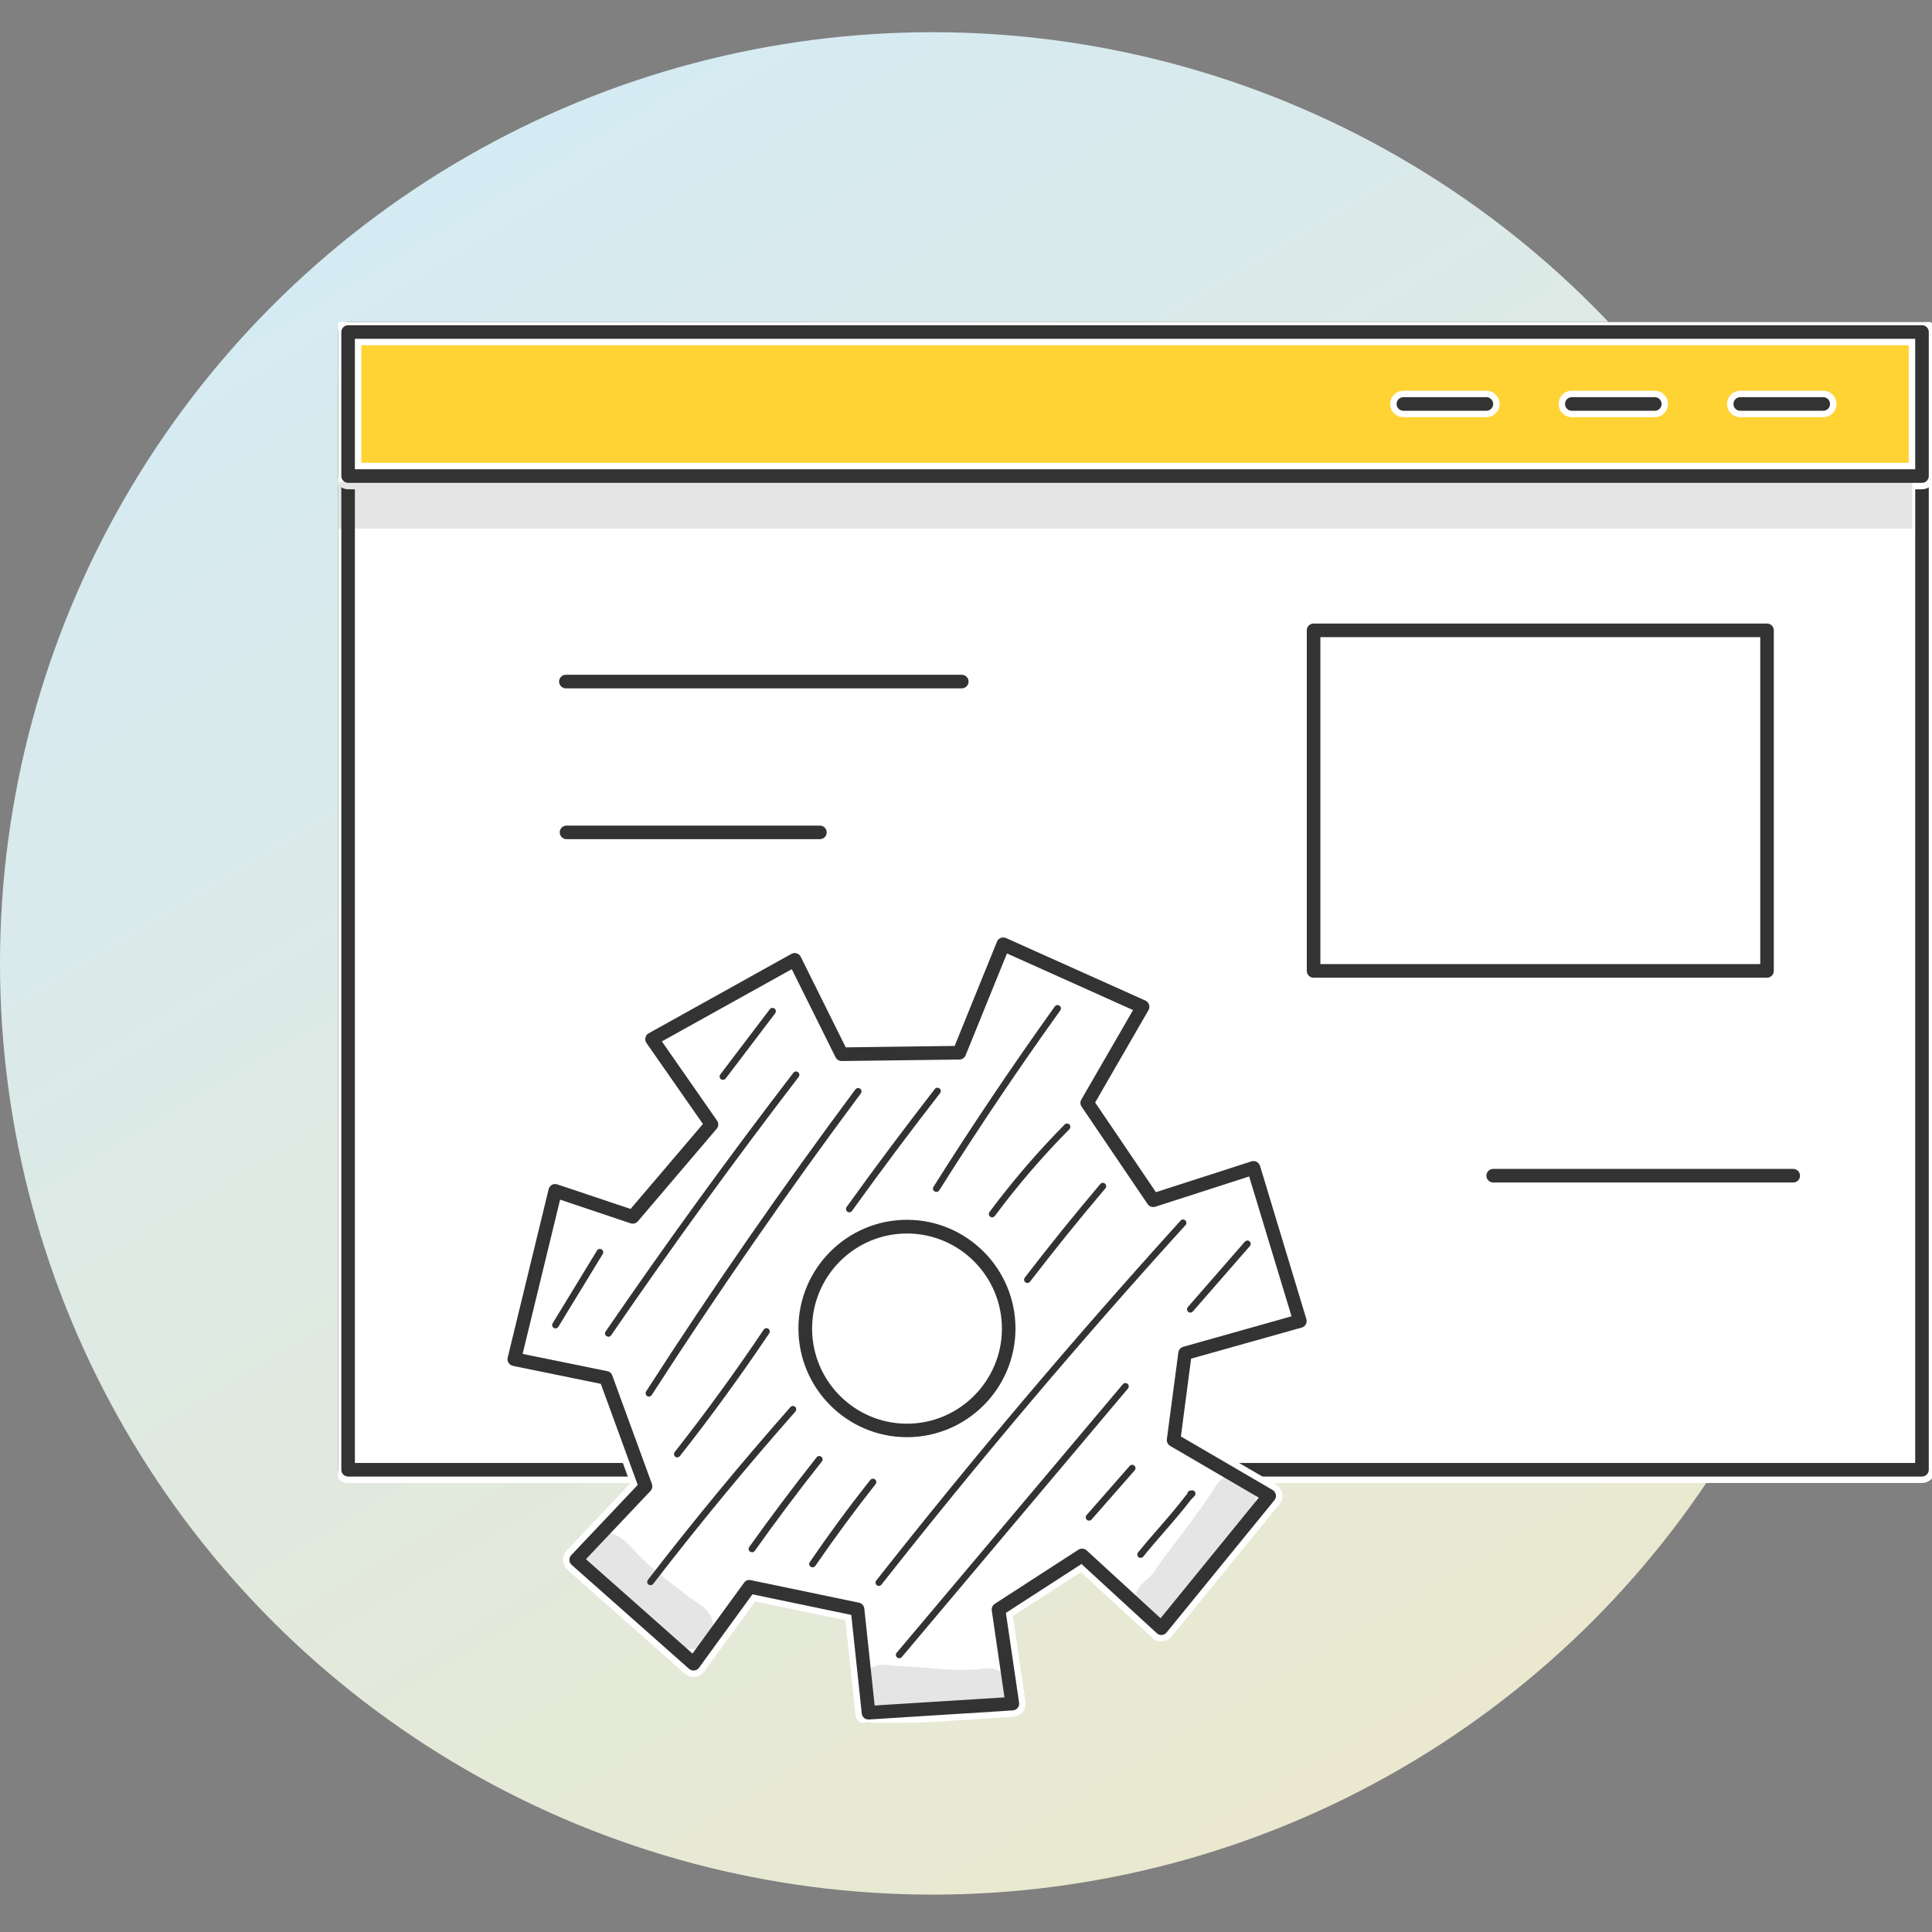 <svg xmlns="http://www.w3.org/2000/svg" fill="none" viewBox="0 0 120 120" height="120" width="120">
<rect x="0" y="0" width="120" height="120" fill="#808080" stroke="none"/>
<ellipse fill="url(#paint0_linear_3643_2223)" ry="57.839" rx="57.917" cy="59.839" cx="57.917"></ellipse>
<g clip-path="url(#clip0_3643_2223)">
<path fill="white" d="M21.621 91.282L119.379 91.282L119.379 23.504L21.621 23.504L21.621 91.282Z"></path>
<path stroke-width="0.4" stroke="white" fill="#333333" d="M119.379 91.911H21.621C21.279 91.911 21 91.632 21 91.289V23.511C21 23.168 21.279 22.889 21.621 22.889H119.379C119.722 22.889 120 23.168 120 23.511V91.289C120 91.632 119.722 91.911 119.379 91.911ZM22.242 90.667H118.757V24.133H22.242V90.667Z"></path>
<path fill="#FFD333" d="M21.621 29.568L119.379 29.568V20.622L21.621 20.622V29.568Z"></path>
<path stroke-width="0.4" stroke="white" fill="#333333" d="M119.379 30.19H21.621C21.279 30.19 21 29.911 21 29.568V20.622C21 20.279 21.279 20 21.621 20H119.379C119.722 20 120 20.279 120 20.622V29.568C120 29.911 119.722 30.19 119.379 30.19ZM22.242 28.946H118.757V21.244H22.242V28.946Z"></path>
<path stroke-width="0.4" stroke="white" fill="#333333" d="M92.322 25.714H87.167C86.824 25.714 86.545 25.435 86.545 25.092C86.545 24.748 86.824 24.469 87.167 24.469H92.322C92.665 24.469 92.944 24.748 92.944 25.092C92.944 25.435 92.665 25.714 92.322 25.714Z"></path>
<path stroke-width="0.4" stroke="white" fill="#333333" d="M102.784 25.714H97.628C97.285 25.714 97.007 25.435 97.007 25.092C97.007 24.748 97.285 24.469 97.628 24.469H102.784C103.126 24.469 103.405 24.748 103.405 25.092C103.405 25.435 103.126 25.714 102.784 25.714Z"></path>
<path stroke-width="0.4" stroke="white" fill="#333333" d="M113.245 25.714H108.089C107.746 25.714 107.468 25.435 107.468 25.092C107.468 24.748 107.746 24.469 108.089 24.469H113.245C113.587 24.469 113.866 24.748 113.866 25.092C113.866 25.435 113.587 25.714 113.245 25.714Z"></path>
<path fill="white" d="M73.592 84.052L80.733 82.043L77.855 72.532L71.621 74.541L67.522 68.492L70.964 62.528L62.309 58.644L59.581 65.374L52.269 65.467L49.349 59.603L40.494 64.53L44.186 69.829L39.294 75.571L34.482 73.955L31.939 84.41L37.623 85.568L40.087 92.312L35.781 96.86L43.072 103.317L46.55 98.533L53.255 99.928L53.94 106.349L62.866 105.784L62.009 99.942L67.201 96.581L72.121 101.1L78.819 92.884L72.885 89.423L73.599 84.038L73.592 84.052ZM56.332 88.836C52.848 88.836 50.02 86.004 50.02 82.515C50.02 79.025 52.848 76.193 56.332 76.193C59.817 76.193 62.645 79.025 62.645 82.515C62.645 86.004 59.817 88.836 56.332 88.836Z"></path>
<path stroke-width="0.4" stroke="white" fill="#333333" d="M53.94 107C53.626 107 53.355 106.764 53.326 106.442L52.691 100.471L46.821 99.248L43.579 103.703C43.479 103.846 43.315 103.939 43.144 103.954C42.972 103.975 42.794 103.918 42.665 103.803L35.374 97.346C35.246 97.232 35.174 97.074 35.167 96.91C35.16 96.738 35.224 96.574 35.339 96.452L39.38 92.183L37.167 86.126L31.818 85.032C31.654 84.996 31.511 84.896 31.418 84.753C31.326 84.61 31.297 84.438 31.34 84.274L33.882 73.819C33.925 73.647 34.032 73.504 34.182 73.418C34.332 73.333 34.517 73.318 34.682 73.376L39.102 74.856L43.408 69.8L39.987 64.894C39.887 64.751 39.852 64.573 39.895 64.401C39.937 64.229 40.044 64.079 40.202 64.001L49.056 59.074C49.206 58.988 49.377 58.973 49.542 59.023C49.706 59.074 49.842 59.188 49.913 59.338L52.655 64.852L59.16 64.766L61.738 58.416C61.802 58.258 61.924 58.137 62.081 58.072C62.238 58.008 62.409 58.015 62.566 58.08L71.221 61.962C71.378 62.034 71.507 62.17 71.557 62.342C71.614 62.506 71.593 62.692 71.507 62.842L68.258 68.47L71.878 73.812L77.669 71.945C77.826 71.895 77.998 71.91 78.148 71.988C78.298 72.067 78.405 72.203 78.455 72.36L81.332 81.871C81.382 82.028 81.361 82.207 81.282 82.35C81.204 82.5 81.068 82.608 80.904 82.651L74.163 84.546L73.563 89.115L79.14 92.369C79.297 92.462 79.404 92.619 79.44 92.798C79.476 92.977 79.426 93.163 79.312 93.306L72.614 101.522C72.507 101.658 72.349 101.737 72.178 101.751C72.007 101.765 71.842 101.708 71.714 101.587L67.151 97.396L62.695 100.278L63.495 105.727C63.523 105.899 63.473 106.078 63.359 106.206C63.252 106.342 63.088 106.428 62.916 106.435L53.99 107C53.99 107 53.962 107 53.948 107H53.94ZM46.557 97.94C46.6 97.94 46.642 97.94 46.685 97.954L53.391 99.348C53.655 99.406 53.855 99.62 53.883 99.892L54.505 105.72L62.16 105.241L61.403 100.063C61.367 99.82 61.474 99.584 61.681 99.448L66.872 96.088C67.108 95.937 67.422 95.959 67.629 96.152L72.064 100.221L77.883 93.077L72.578 89.98C72.364 89.852 72.242 89.609 72.278 89.358L72.992 83.974C73.028 83.73 73.199 83.523 73.442 83.459L79.969 81.621L77.455 73.326L71.821 75.142C71.557 75.228 71.271 75.128 71.114 74.899L67.015 68.849C66.879 68.649 66.872 68.391 66.994 68.191L70.093 62.828L62.652 59.488L60.16 65.624C60.067 65.853 59.839 66.01 59.596 66.01L52.284 66.103H52.277C52.041 66.103 51.827 65.967 51.72 65.76L49.092 60.475L41.401 64.751L44.7 69.486C44.864 69.714 44.85 70.029 44.664 70.243L39.773 75.986C39.609 76.179 39.345 76.25 39.102 76.172L34.932 74.77L32.704 83.938L37.759 84.968C37.974 85.01 38.145 85.161 38.216 85.361L40.68 92.104C40.758 92.326 40.709 92.576 40.544 92.748L36.681 96.831L42.979 102.409L46.057 98.183C46.178 98.018 46.364 97.925 46.557 97.925V97.94ZM56.333 89.466C52.505 89.466 49.392 86.348 49.392 82.515C49.392 78.682 52.505 75.564 56.333 75.564C60.16 75.564 63.273 78.682 63.273 82.515C63.273 86.348 60.16 89.466 56.333 89.466ZM56.333 76.815C53.191 76.815 50.641 79.375 50.641 82.522C50.641 85.668 53.198 88.228 56.333 88.228C59.467 88.228 62.031 85.668 62.031 82.522C62.031 79.375 59.474 76.815 56.333 76.815Z"></path>
<g opacity="0.13">
<path fill="#333333" d="M44.25 100.628C44.007 99.813 43.1 99.491 42.508 98.969C42.315 98.798 41.287 98.083 40.223 97.124C39.544 96.559 39.023 95.73 38.23 95.329C36.831 94.686 35.581 96.567 36.674 97.639C38.602 99.606 40.03 100.643 41.679 101.858C42.072 102.066 41.865 102.287 42.886 102.423C43.793 102.445 44.5 101.501 44.25 100.628Z"></path>
</g>
<g opacity="0.13">
<path fill="#333333" d="M61.731 103.66C61.531 103.567 61.024 103.646 60.874 103.682C59.989 103.739 59.096 103.732 58.218 103.646C57.354 103.56 56.482 103.539 55.618 103.467C55.176 103.446 54.697 103.289 54.283 103.517C52.798 104.082 53.276 106.371 54.854 106.356C56.261 106.521 57.682 106.428 59.096 106.414C59.767 106.435 60.438 106.435 61.11 106.385C61.438 106.385 61.781 106.371 62.066 106.185C63.109 105.591 62.902 103.954 61.738 103.653L61.731 103.66Z"></path>
</g>
<g opacity="0.13">
<path fill="#333333" d="M75.52 92.283C74.277 94.293 72.199 96.745 71.685 97.632C71.371 98.097 70.785 98.354 70.593 98.891C70 100.171 71.728 101.322 72.706 100.321C73.72 99.484 74.656 97.847 74.891 97.646C75.691 96.667 76.455 95.658 77.162 94.607C77.433 94.121 77.933 93.706 77.99 93.134C78.233 91.718 76.234 91.039 75.527 92.283H75.52Z"></path>
</g>
<path stroke-width="0.4" stroke="white" fill="#333333" d="M59.739 42.955H35.146C34.803 42.955 34.525 42.676 34.525 42.333C34.525 41.99 34.803 41.711 35.146 41.711H59.739C60.082 41.711 60.36 41.99 60.36 42.333C60.36 42.676 60.082 42.955 59.739 42.955Z"></path>
<path stroke-width="0.4" stroke="white" fill="#333333" d="M111.381 73.647H92.744C92.401 73.647 92.123 73.368 92.123 73.025C92.123 72.682 92.401 72.403 92.744 72.403H111.381C111.724 72.403 112.003 72.682 112.003 73.025C112.003 73.368 111.724 73.647 111.381 73.647Z"></path>
<path stroke-width="0.4" stroke="white" fill="#333333" d="M50.927 52.323H35.189C34.846 52.323 34.567 52.044 34.567 51.701C34.567 51.358 34.846 51.079 35.189 51.079H50.927C51.27 51.079 51.548 51.358 51.548 51.701C51.548 52.044 51.27 52.323 50.927 52.323Z"></path>
<path fill="white" d="M109.753 39.151H81.589V60.303H109.753V39.151Z"></path>
<path stroke-width="0.4" stroke="white" fill="#333333" d="M109.753 60.926H81.59C81.247 60.926 80.968 60.647 80.968 60.303V39.151C80.968 38.807 81.247 38.528 81.59 38.528H109.753C110.096 38.528 110.374 38.807 110.374 39.151V60.303C110.374 60.647 110.096 60.926 109.753 60.926ZM82.211 59.681H109.132V39.773H82.211V59.681Z"></path>
<path fill="#333333" d="M34.503 82.508C34.467 82.508 34.432 82.5 34.396 82.479C34.296 82.422 34.267 82.293 34.325 82.193L37.081 77.673C37.138 77.573 37.267 77.545 37.367 77.602C37.467 77.659 37.495 77.788 37.438 77.888L34.682 82.407C34.646 82.472 34.575 82.508 34.503 82.508Z"></path>
<path fill="#333333" d="M37.781 83.022C37.738 83.022 37.702 83.008 37.667 82.987C37.574 82.922 37.545 82.794 37.617 82.701C41.344 77.266 45.264 71.86 49.278 66.632C49.349 66.539 49.478 66.525 49.57 66.596C49.663 66.668 49.678 66.797 49.606 66.89C45.6 72.11 41.68 77.509 37.959 82.937C37.917 82.994 37.852 83.03 37.788 83.03L37.781 83.022Z"></path>
<path fill="#333333" d="M44.908 67.076C44.865 67.076 44.822 67.061 44.779 67.033C44.686 66.961 44.672 66.832 44.736 66.739L47.814 62.685C47.885 62.592 48.014 62.578 48.107 62.642C48.2 62.713 48.214 62.842 48.15 62.935L45.072 66.99C45.029 67.04 44.972 67.068 44.908 67.068V67.076Z"></path>
<path fill="#333333" d="M40.309 86.748C40.273 86.748 40.23 86.741 40.194 86.712C40.101 86.648 40.073 86.519 40.13 86.426C44.229 80.055 48.606 73.74 53.133 67.662C53.205 67.569 53.333 67.555 53.426 67.619C53.519 67.691 53.533 67.819 53.469 67.912C48.949 73.984 44.579 80.291 40.48 86.648C40.437 86.712 40.373 86.741 40.309 86.741V86.748Z"></path>
<path fill="#333333" d="M42.073 90.524C42.03 90.524 41.98 90.51 41.944 90.481C41.851 90.409 41.837 90.281 41.908 90.188C43.837 87.735 45.693 85.182 47.435 82.586C47.5 82.493 47.628 82.465 47.721 82.529C47.814 82.593 47.842 82.722 47.778 82.815C46.029 85.418 44.165 87.985 42.23 90.438C42.187 90.488 42.13 90.517 42.066 90.517L42.073 90.524Z"></path>
<path fill="#333333" d="M52.755 75.299C52.712 75.299 52.669 75.285 52.634 75.263C52.541 75.199 52.52 75.063 52.584 74.97C54.355 72.503 56.197 70.043 58.061 67.641C58.132 67.547 58.261 67.533 58.354 67.605C58.446 67.676 58.461 67.805 58.389 67.898C56.526 70.293 54.69 72.754 52.919 75.213C52.877 75.271 52.812 75.299 52.748 75.299H52.755Z"></path>
<path fill="#333333" d="M58.153 74.026C58.118 74.026 58.075 74.019 58.046 73.998C57.946 73.933 57.918 73.812 57.982 73.712C60.374 69.915 62.909 66.153 65.516 62.513C65.58 62.42 65.708 62.399 65.808 62.463C65.901 62.527 65.923 62.656 65.858 62.756C63.252 66.389 60.724 70.15 58.339 73.933C58.296 73.998 58.232 74.034 58.161 74.034L58.153 74.026Z"></path>
<path fill="#333333" d="M40.409 98.462C40.366 98.462 40.323 98.447 40.28 98.419C40.187 98.347 40.173 98.219 40.244 98.126C43.058 94.471 46.043 90.86 49.092 87.399C49.17 87.313 49.299 87.306 49.385 87.377C49.47 87.456 49.477 87.585 49.406 87.671C46.357 91.125 43.386 94.729 40.573 98.376C40.53 98.426 40.473 98.454 40.409 98.454V98.462Z"></path>
<path fill="#333333" d="M46.707 96.409C46.664 96.409 46.621 96.395 46.586 96.374C46.493 96.309 46.471 96.18 46.535 96.088C47.878 94.207 49.285 92.333 50.72 90.517C50.791 90.424 50.92 90.409 51.013 90.481C51.106 90.552 51.12 90.681 51.048 90.774C49.613 92.583 48.214 94.45 46.878 96.331C46.835 96.388 46.771 96.416 46.707 96.416V96.409Z"></path>
<path fill="#333333" d="M61.624 75.614C61.581 75.614 61.538 75.6 61.503 75.571C61.41 75.499 61.389 75.371 61.46 75.278C62.881 73.368 64.452 71.538 66.13 69.843C66.209 69.764 66.344 69.764 66.423 69.843C66.501 69.922 66.501 70.058 66.423 70.136C64.759 71.817 63.202 73.626 61.796 75.521C61.753 75.578 61.696 75.607 61.631 75.607L61.624 75.614Z"></path>
<path fill="#333333" d="M50.463 97.346C50.42 97.346 50.385 97.332 50.349 97.31C50.256 97.246 50.227 97.117 50.299 97.024C51.484 95.287 52.748 93.57 54.055 91.925C54.126 91.833 54.255 91.818 54.348 91.89C54.441 91.961 54.455 92.09 54.383 92.183C53.084 93.828 51.827 95.537 50.642 97.26C50.599 97.317 50.535 97.353 50.47 97.353L50.463 97.346Z"></path>
<path fill="#333333" d="M63.816 79.69C63.773 79.69 63.731 79.676 63.688 79.647C63.595 79.576 63.581 79.447 63.652 79.354C65.166 77.38 66.744 75.428 68.344 73.54C68.415 73.454 68.551 73.44 68.636 73.519C68.722 73.59 68.736 73.726 68.658 73.812C67.058 75.693 65.487 77.645 63.973 79.611C63.931 79.661 63.873 79.69 63.809 79.69H63.816Z"></path>
<path fill="#333333" d="M54.59 98.504C54.547 98.504 54.497 98.49 54.462 98.462C54.369 98.39 54.355 98.261 54.426 98.168C60.439 90.531 66.801 83.015 73.328 75.814C73.406 75.728 73.535 75.721 73.621 75.8C73.706 75.879 73.713 76.007 73.635 76.093C67.108 83.28 60.753 90.796 54.747 98.426C54.705 98.476 54.647 98.504 54.583 98.504H54.59Z"></path>
<path fill="#333333" d="M55.854 102.995C55.804 102.995 55.761 102.981 55.718 102.945C55.633 102.874 55.619 102.738 55.697 102.652L69.743 85.976C69.814 85.89 69.95 85.876 70.036 85.954C70.121 86.026 70.136 86.162 70.057 86.248L56.011 102.924C55.968 102.974 55.911 102.995 55.854 102.995Z"></path>
<path fill="#333333" d="M73.935 81.528C73.885 81.528 73.835 81.514 73.799 81.478C73.713 81.399 73.706 81.27 73.778 81.185L77.32 77.123C77.398 77.037 77.527 77.03 77.612 77.101C77.698 77.18 77.705 77.309 77.634 77.394L74.092 81.456C74.049 81.506 73.992 81.528 73.935 81.528Z"></path>
<path fill="#333333" d="M67.644 94.45C67.594 94.45 67.544 94.436 67.508 94.4C67.422 94.321 67.415 94.192 67.487 94.107L70.165 91.053C70.243 90.967 70.372 90.96 70.457 91.032C70.543 91.11 70.55 91.239 70.479 91.325L67.801 94.378C67.758 94.428 67.701 94.45 67.644 94.45Z"></path>
<path fill="#333333" d="M70.843 96.76C70.8 96.76 70.75 96.745 70.714 96.717C70.629 96.645 70.614 96.516 70.686 96.424C71.093 95.923 71.528 95.415 71.957 94.929C72.535 94.264 73.128 93.577 73.656 92.884C73.685 92.848 73.714 92.812 73.742 92.784C73.742 92.698 73.806 92.612 73.892 92.591C73.978 92.569 74.142 92.519 74.228 92.676C74.306 92.827 74.185 92.941 74.135 92.984C74.099 93.02 74.035 93.07 73.985 93.134C73.449 93.835 72.85 94.528 72.271 95.194C71.85 95.68 71.414 96.18 71.014 96.681C70.972 96.731 70.914 96.76 70.85 96.76H70.843Z"></path>
<g opacity="0.13">
<path fill="#333333" d="M118.779 29.933H21.021V32.836H118.779V29.933Z"></path>
</g>
</g>
<defs>
<linearGradient gradientUnits="userSpaceOnUse" y2="-18.532" x2="34.302" y1="117.678" x1="115.833" id="paint0_linear_3643_2223">
<stop stop-color="#EEE8C8"></stop>
<stop stop-color="#D1EBFA" offset="1"></stop>
</linearGradient>
<clipPath id="clip0_3643_2223">
<rect transform="translate(21 20)" fill="white" height="87" width="99"></rect>
</clipPath>
</defs>
</svg>
